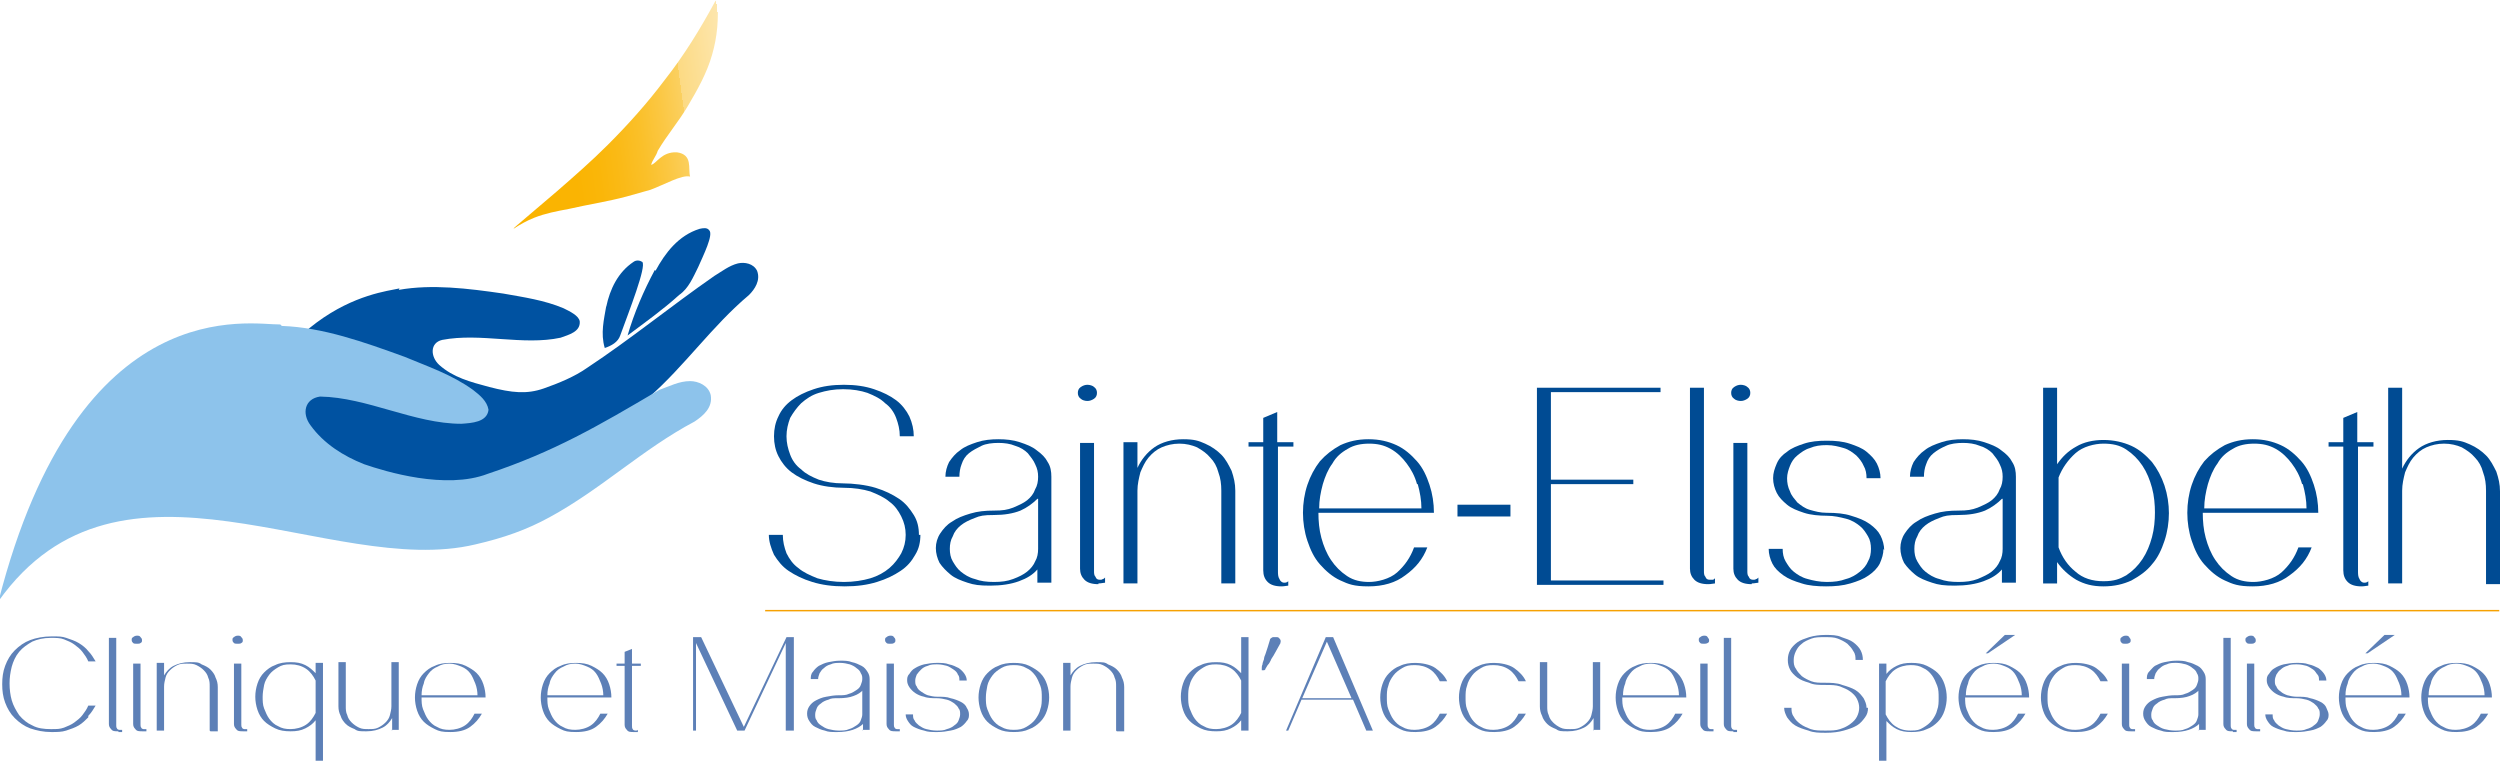 <svg xmlns="http://www.w3.org/2000/svg" xmlns:xlink="http://www.w3.org/1999/xlink" viewBox="0 0 339.8 103.4"><defs><style>      .st0 {        mask: url(#mask);      }      .st1 {        filter: url(#luminosity-invert);      }      .st2 {        fill: #0b0b0c;      }      .st3 {        opacity: 0;      }      .st3, .st4 {        mix-blend-mode: multiply;      }      .st4 {        opacity: .2;      }      .st5 {        filter: url(#luminosity-invert1);      }      .st6 {        fill: url(#linear-gradient);      }      .st7 {        isolation: isolate;      }      .st8 {        mask: url(#mask-1);      }      .st9 {        fill: #0052a1;      }      .st10 {        fill: #004b93;      }      .st11 {        fill: none;        stroke: #f6a102;        stroke-miterlimit: 10;        stroke-width: .2px;      }      .st12 {        fill: #8dc3eb;      }      .st13 {        fill: #3e3e42;      }      .st14 {        fill: #5d80b7;      }    </style><filter id="luminosity-invert" x="26.3" y="28.9" width="79" height="41.5" color-interpolation-filters="sRGB" filterUnits="userSpaceOnUse"></filter><mask id="mask" x="26.3" y="28.9" width="79" height="41.5" maskUnits="userSpaceOnUse"><g class="st1"><image width="329" height="173" transform="translate(26.3 28.9) scale(.2)"></image></g></mask><filter id="luminosity-invert1" x="-2.1" y="41.9" width="100.8" height="42" color-interpolation-filters="sRGB" filterUnits="userSpaceOnUse"></filter><mask id="mask-1" x="-2.1" y="41.9" width="100.8" height="42" maskUnits="userSpaceOnUse"><g class="st5"><image width="420" height="175" transform="translate(-2.1 41.9) scale(.2)"></image></g></mask><linearGradient id="linear-gradient" x1="513.7" y1="6.4" x2="545.3" y2="6.4" gradientTransform="translate(607.3 -62) rotate(172.3) scale(1 -1)" gradientUnits="userSpaceOnUse"><stop offset="0" stop-color="#fffefe"></stop><stop offset="0" stop-color="#fef3da"></stop><stop offset="0" stop-color="#fde6ad"></stop><stop offset=".2" stop-color="#fcda83"></stop><stop offset=".2" stop-color="#fbd060"></stop><stop offset=".3" stop-color="#fbc742"></stop><stop offset=".4" stop-color="#fac029"></stop><stop offset=".5" stop-color="#faba17"></stop><stop offset=".6" stop-color="#fab609"></stop><stop offset=".7" stop-color="#fab402"></stop><stop offset="1" stop-color="#fab400"></stop></linearGradient></defs><g class="st7"><g id="Calque_1"><line class="st11" x1="104" y1="83" x2="339.7" y2="83"></line><g><path class="st14" d="M12,97.5c-.4.4-.8.8-1.3,1.1-.5.3-1.1.5-1.7.7-.6.2-1.3.2-2,.2-1.1,0-2-.2-2.9-.5-.8-.3-1.5-.8-2.1-1.4-.6-.6-1-1.3-1.3-2.1-.3-.8-.4-1.6-.4-2.5s.1-1.7.4-2.5c.3-.8.7-1.5,1.3-2.1.6-.6,1.3-1.1,2.1-1.4.8-.3,1.8-.5,2.9-.5s1.4,0,2,.2c.6.2,1.2.4,1.7.7.5.3,1,.7,1.3,1.1.4.4.7.9,1,1.4h-1c-.2-.5-.5-.9-.8-1.3-.3-.4-.7-.7-1.1-1-.4-.3-.9-.5-1.4-.7-.5-.2-1.1-.2-1.8-.2-1,0-1.8.2-2.5.5-.7.4-1.3.8-1.8,1.4-.5.6-.8,1.3-1,2-.2.8-.3,1.5-.3,2.3s.1,1.6.3,2.3c.2.7.6,1.4,1,2,.5.6,1.1,1.1,1.8,1.4.7.4,1.6.5,2.5.5s1.2,0,1.8-.2c.5-.2,1-.4,1.4-.7.4-.3.8-.6,1.1-1,.3-.4.6-.8.8-1.3h1c-.3.5-.6,1-1,1.4Z"></path><path class="st14" d="M16.1,99.4c-.5,0-.8,0-1-.3-.2-.2-.3-.4-.3-.7v-11.7h1v11.9c0,.1,0,.3.1.4,0,.1.2.2.3.2s.1,0,.2,0c0,0,.1,0,.2,0v.3c-.1,0-.3,0-.5,0Z"></path><path class="st14" d="M19.3,87c0,.2,0,.3-.2.4-.1.1-.3.1-.5.1s-.4,0-.5-.1c-.1-.1-.2-.2-.2-.4s0-.3.2-.4c.1-.1.3-.2.5-.2s.4,0,.5.2c.1.1.2.2.2.4ZM19.4,99.4c-.5,0-.8,0-1-.3-.2-.2-.3-.4-.3-.7v-8.2h1v8.3c0,.1,0,.3.1.4,0,.1.2.2.3.2s.1,0,.2,0c0,0,.1,0,.2,0v.3c-.1,0-.3,0-.5,0Z"></path><path class="st14" d="M28.5,99.3v-6c0-.4,0-.8-.2-1.2-.1-.4-.3-.7-.6-1-.3-.3-.6-.5-1-.7s-.8-.2-1.3-.2-.9,0-1.3.2-.7.4-1,.7c-.3.3-.5.6-.6,1-.1.4-.2.8-.2,1.2v6h-1v-9.2h1v1.7c.3-.5.7-1,1.3-1.3.6-.3,1.3-.5,2.2-.5s1.2,0,1.6.3c.5.2.9.4,1.2.7.3.3.6.7.7,1.1.2.4.3.8.3,1.3v6h-1Z"></path><path class="st14" d="M33,87c0,.2,0,.3-.2.4-.1.1-.3.1-.5.1s-.4,0-.5-.1c-.1-.1-.2-.2-.2-.4s0-.3.2-.4c.1-.1.3-.2.5-.2s.4,0,.5.2c.1.1.2.2.2.4ZM33.1,99.4c-.5,0-.8,0-1-.3-.2-.2-.3-.4-.3-.7v-8.2h1v8.3c0,.1,0,.3.1.4,0,.1.2.2.3.2s.1,0,.2,0c0,0,.1,0,.2,0v.3c-.1,0-.3,0-.5,0Z"></path><path class="st14" d="M42.9,103.4v-5.5c-.4.5-.8.8-1.4,1.1-.6.3-1.2.4-2,.4s-1.5-.1-2.1-.4c-.6-.3-1.1-.6-1.5-1-.4-.4-.7-.9-.9-1.5-.2-.6-.3-1.2-.3-1.8s.1-1.2.3-1.8c.2-.6.5-1.1.9-1.5.4-.4.9-.8,1.5-1,.6-.3,1.3-.4,2.1-.4s1.4.1,2,.4c.6.3,1,.7,1.4,1.1v-1.4h1v13.3h-1ZM42.9,92.5c-.3-.6-.7-1.2-1.3-1.6-.6-.4-1.3-.6-2.1-.6s-1.2.1-1.7.4c-.5.3-.9.6-1.2,1-.3.4-.6.9-.7,1.4s-.2,1.1-.2,1.6,0,1.1.2,1.6c.2.5.4,1,.7,1.4.3.4.7.8,1.2,1,.5.3,1,.4,1.7.4s1.5-.2,2.1-.6c.6-.4,1-1,1.3-1.6v-4.5Z"></path><path class="st14" d="M53.3,99.3v-1.7c-.3.5-.7,1-1.3,1.3-.6.3-1.3.5-2.2.5s-1.2,0-1.6-.3c-.5-.2-.9-.4-1.2-.7-.3-.3-.6-.7-.7-1.1-.2-.4-.3-.8-.3-1.3v-6h1v6c0,.4,0,.8.2,1.2.1.4.3.7.6,1,.3.3.6.5,1,.7.4.2.8.2,1.3.2s.9,0,1.3-.2c.4-.2.7-.4,1-.7.3-.3.5-.6.6-1,.1-.4.2-.8.2-1.2v-6h1v9.2h-1Z"></path><path class="st14" d="M57.3,94.8c0,.5,0,1.1.2,1.6.2.5.4,1,.7,1.4.3.4.7.8,1.2,1,.5.3,1,.4,1.7.4s1.5-.2,2.1-.6c.6-.4,1-1,1.3-1.6h1c-.4.7-.9,1.3-1.6,1.8-.7.5-1.6.7-2.7.7s-1.5-.1-2.1-.4c-.6-.3-1.1-.6-1.5-1s-.7-.9-.9-1.5c-.2-.6-.3-1.2-.3-1.8s.1-1.2.3-1.8c.2-.6.5-1.1.9-1.5.4-.4.9-.8,1.5-1,.6-.3,1.3-.4,2.1-.4s1.5.1,2.1.4c.6.3,1.1.6,1.5,1,.4.4.7.9.9,1.5.2.6.3,1.2.3,1.8h-8.7ZM64.6,92.9c-.2-.5-.4-1-.7-1.4-.3-.4-.7-.7-1.2-.9-.5-.2-1-.4-1.6-.4s-1.1.1-1.6.4c-.5.2-.9.5-1.2.9-.3.4-.6.8-.7,1.4-.2.5-.3,1-.3,1.6h7.6c0-.5-.1-1.1-.3-1.6Z"></path><path class="st14" d="M74.4,94.8c0,.5,0,1.1.2,1.6.2.5.4,1,.7,1.4.3.4.7.8,1.2,1,.5.3,1,.4,1.7.4s1.5-.2,2.1-.6c.6-.4,1-1,1.3-1.6h1c-.4.7-.9,1.3-1.6,1.8-.7.5-1.6.7-2.7.7s-1.5-.1-2.1-.4c-.6-.3-1.1-.6-1.5-1s-.7-.9-.9-1.5c-.2-.6-.3-1.2-.3-1.8s.1-1.2.3-1.8c.2-.6.5-1.1.9-1.5.4-.4.9-.8,1.5-1,.6-.3,1.3-.4,2.1-.4s1.5.1,2.1.4c.6.3,1.1.6,1.5,1,.4.4.7.9.9,1.5.2.6.3,1.2.3,1.8h-8.7ZM81.7,92.9c-.2-.5-.4-1-.7-1.4-.3-.4-.7-.7-1.2-.9-.5-.2-1-.4-1.6-.4s-1.1.1-1.6.4c-.5.2-.9.5-1.2.9-.3.4-.6.8-.7,1.4-.2.5-.3,1-.3,1.6h7.6c0-.5-.1-1.1-.3-1.6Z"></path><path class="st14" d="M85.9,90.5v8.1c0,.2,0,.4.1.5,0,.1.2.2.4.2s.2,0,.3-.1v.3c-.1,0-.3,0-.5,0-.5,0-.8,0-1-.3-.2-.2-.3-.4-.3-.7v-8h-1.1v-.3h1.1v-1.6l1-.4v2h1.2v.3h-1.2Z"></path><path class="st14" d="M106.8,99.3v-11.9l-5.6,11.9h-1l-5.6-11.9v11.9h-.4v-12.7h1.1l5.8,12.2,5.8-12.2h1v12.7h-1Z"></path><path class="st14" d="M117.3,99.3v-.9c-.3.3-.8.6-1.4.8-.6.2-1.3.3-2.1.3s-1.2,0-1.7-.2c-.5-.1-.9-.3-1.3-.5-.4-.2-.6-.5-.8-.8-.2-.3-.3-.6-.3-1s.1-.7.3-1c.2-.3.5-.6.9-.8.4-.2.8-.4,1.4-.5.5-.1,1.1-.2,1.7-.2s1,0,1.4-.2c.4-.1.7-.3,1-.5.3-.2.5-.4.6-.7.1-.3.2-.5.2-.8s0-.5-.2-.8c-.1-.3-.3-.5-.6-.7-.2-.2-.6-.4-.9-.5-.4-.1-.8-.2-1.3-.2s-.9,0-1.3.2c-.4.1-.7.3-.9.5-.3.2-.4.4-.6.7-.1.3-.2.5-.2.8h-1c0-.3,0-.7.3-1,.2-.3.5-.6.8-.8.4-.2.8-.4,1.3-.5.5-.1,1-.2,1.6-.2s1.1,0,1.6.2c.5.1.9.3,1.3.5.4.2.6.5.8.8.2.3.3.6.3,1v6.9h-1ZM117.3,93.8c-.3.3-.7.6-1.3.8-.5.2-1.2.3-2,.3s-1,0-1.4.2c-.4.1-.8.3-1,.5-.3.2-.5.4-.6.7-.1.3-.2.5-.2.8s0,.6.2.8c.1.3.3.5.6.7.3.2.6.4,1,.5.4.1.9.2,1.4.2s1,0,1.4-.2c.4-.1.7-.3,1-.5.3-.2.5-.4.6-.7.1-.3.2-.5.2-.8v-3.2Z"></path><path class="st14" d="M121.7,87c0,.2,0,.3-.2.4-.1.1-.3.1-.5.1s-.4,0-.5-.1c-.1-.1-.2-.2-.2-.4s0-.3.2-.4c.1-.1.3-.2.5-.2s.4,0,.5.2c.1.1.2.2.2.4ZM121.8,99.4c-.5,0-.8,0-1-.3-.2-.2-.3-.4-.3-.7v-8.2h1v8.3c0,.1,0,.3.1.4,0,.1.2.2.3.2s.1,0,.2,0c0,0,.1,0,.2,0v.3c-.1,0-.3,0-.5,0Z"></path><path class="st14" d="M131.7,97.1c0,.3,0,.6-.3.9-.2.3-.5.6-.8.8-.4.2-.8.4-1.4.5-.5.1-1.1.2-1.8.2s-1.3,0-1.8-.2c-.5-.1-1-.3-1.4-.5-.4-.2-.6-.5-.8-.8-.2-.3-.3-.6-.3-.9h1c0,.3,0,.6.2.8.1.3.4.5.6.7.3.2.6.4,1,.5.4.1.9.2,1.4.2s1,0,1.4-.2c.4-.1.8-.3,1-.5.3-.2.5-.4.6-.7.1-.3.2-.5.2-.8s0-.6-.2-.8c-.1-.3-.4-.5-.6-.7-.3-.2-.6-.4-1-.5-.4-.1-.9-.2-1.4-.2s-1.2,0-1.7-.2c-.5-.1-.9-.3-1.2-.5-.3-.2-.6-.5-.8-.8-.2-.3-.3-.6-.3-.9s0-.6.3-.9c.2-.3.4-.6.8-.8.3-.2.8-.4,1.2-.5.5-.1,1.1-.2,1.7-.2s1.2,0,1.7.2c.5.1.9.3,1.3.5.3.2.6.5.8.8.2.3.3.6.3.9h-1c0-.3,0-.6-.2-.8-.1-.3-.3-.5-.6-.7-.3-.2-.6-.4-.9-.5-.4-.1-.8-.2-1.3-.2s-.9,0-1.3.2c-.4.1-.7.3-.9.5s-.4.4-.6.7c-.1.3-.2.5-.2.8s0,.6.2.8c.1.3.3.5.6.7.3.2.6.4.9.5.4.1.8.2,1.3.2.7,0,1.3,0,1.8.2.5.1,1,.3,1.4.5.4.2.7.5.8.8.2.3.3.6.3.9Z"></path><path class="st14" d="M142.6,94.8c0,.6-.1,1.2-.3,1.8-.2.6-.5,1.1-.9,1.5-.4.4-.9.8-1.5,1-.6.3-1.3.4-2.1.4s-1.5-.1-2.1-.4c-.6-.3-1.1-.6-1.5-1-.4-.4-.7-.9-.9-1.5-.2-.6-.3-1.2-.3-1.8s.1-1.2.3-1.8c.2-.6.5-1.1.9-1.5.4-.4.9-.8,1.5-1,.6-.3,1.3-.4,2.1-.4s1.5.1,2.1.4c.6.3,1.1.6,1.5,1,.4.4.7.9.9,1.5.2.6.3,1.2.3,1.8ZM141.6,94.8c0-.5,0-1.1-.2-1.6s-.4-1-.7-1.4c-.3-.4-.7-.8-1.2-1-.5-.3-1-.4-1.7-.4s-1.2.1-1.7.4c-.5.3-.9.6-1.2,1-.3.4-.6.9-.7,1.4s-.2,1.1-.2,1.6,0,1.1.2,1.6c.2.5.4,1,.7,1.4.3.4.7.8,1.2,1,.5.3,1,.4,1.7.4s1.2-.1,1.7-.4c.5-.3.9-.6,1.2-1,.3-.4.6-.9.7-1.4.2-.5.2-1.1.2-1.6Z"></path><path class="st14" d="M151.7,99.3v-6c0-.4,0-.8-.2-1.2-.1-.4-.3-.7-.6-1-.3-.3-.6-.5-1-.7-.4-.2-.8-.2-1.3-.2s-.9,0-1.3.2c-.4.2-.7.4-1,.7-.3.3-.5.6-.6,1-.1.4-.2.8-.2,1.2v6h-1v-9.2h1v1.7c.3-.5.7-1,1.3-1.3.6-.3,1.3-.5,2.2-.5s1.2,0,1.6.3c.5.2.9.4,1.2.7.3.3.6.7.7,1.1.2.4.3.8.3,1.3v6h-1Z"></path><path class="st14" d="M168.7,99.3v-1.4c-.4.5-.8.8-1.4,1.1-.6.3-1.2.4-2,.4s-1.5-.1-2.1-.4c-.6-.3-1.1-.6-1.5-1-.4-.4-.7-.9-.9-1.5-.2-.6-.3-1.2-.3-1.8s.1-1.2.3-1.8c.2-.6.5-1.1.9-1.5.4-.4.9-.8,1.5-1,.6-.3,1.3-.4,2.1-.4s1.4.1,2,.4c.6.3,1,.7,1.4,1.1v-4.9h1v12.7h-1ZM168.7,92.5c-.3-.6-.7-1.2-1.3-1.6-.6-.4-1.3-.6-2.1-.6s-1.2.1-1.7.4c-.5.3-.9.6-1.2,1-.3.4-.6.9-.7,1.4-.2.5-.2,1.1-.2,1.6s0,1.1.2,1.6c.2.5.4,1,.7,1.4.3.4.7.8,1.2,1,.5.3,1,.4,1.7.4s1.5-.2,2.1-.6c.6-.4,1-1,1.3-1.6v-4.5Z"></path><path class="st14" d="M174.1,87.3c-.4.7-.7,1.3-1,1.8-.1.2-.3.4-.4.7-.1.2-.2.4-.4.6-.1.2-.2.3-.3.5,0,.1-.1.2-.2.2h-.3c0-.1,0-.2,0-.3,0-.1,0-.3.1-.5,0-.2.1-.4.2-.7,0-.2.1-.5.2-.7.2-.6.4-1.2.6-1.9,0-.2.2-.3.4-.4.2,0,.4,0,.6,0,.2,0,.3.2.4.3.1.2.1.3,0,.5Z"></path><path class="st14" d="M185.7,99.3l-1.8-4.2h-7l-1.8,4.2h-.3l5.4-12.7h1l5.4,12.7h-1.1ZM180.4,87.1l-3.4,7.8h6.7l-3.4-7.8Z"></path><path class="st14" d="M195.1,98.8c-.7.5-1.7.7-2.7.7s-1.5-.1-2.1-.4c-.6-.3-1.1-.6-1.5-1-.4-.4-.7-.9-.9-1.5-.2-.6-.3-1.2-.3-1.8s.1-1.2.3-1.8c.2-.6.5-1.1.9-1.5.4-.4.9-.8,1.5-1,.6-.3,1.3-.4,2.1-.4s2,.2,2.7.7c.7.5,1.3,1.1,1.6,1.8h-1c-.3-.6-.7-1.2-1.3-1.6-.6-.4-1.3-.6-2.1-.6s-1.2.1-1.7.4c-.5.3-.9.6-1.2,1-.3.4-.6.9-.7,1.4-.2.5-.2,1.1-.2,1.6s0,1.1.2,1.6c.2.5.4,1,.7,1.4.3.4.7.8,1.2,1,.5.3,1,.4,1.7.4s1.5-.2,2.1-.6c.6-.4,1-1,1.3-1.6h1c-.4.7-.9,1.3-1.6,1.8Z"></path><path class="st14" d="M205.8,98.8c-.7.5-1.7.7-2.7.7s-1.5-.1-2.1-.4c-.6-.3-1.1-.6-1.5-1-.4-.4-.7-.9-.9-1.5-.2-.6-.3-1.2-.3-1.8s.1-1.2.3-1.8c.2-.6.5-1.1.9-1.5.4-.4.9-.8,1.5-1,.6-.3,1.3-.4,2.1-.4s2,.2,2.7.7c.7.5,1.3,1.1,1.6,1.8h-1c-.3-.6-.7-1.2-1.3-1.6-.6-.4-1.3-.6-2.1-.6s-1.2.1-1.7.4c-.5.3-.9.6-1.2,1-.3.4-.6.9-.7,1.4-.2.5-.2,1.1-.2,1.6s0,1.1.2,1.6c.2.5.4,1,.7,1.4.3.4.7.8,1.2,1,.5.3,1,.4,1.7.4s1.5-.2,2.1-.6c.6-.4,1-1,1.3-1.6h1c-.4.7-.9,1.3-1.6,1.8Z"></path><path class="st14" d="M216.6,99.3v-1.7c-.3.5-.7,1-1.3,1.3-.6.3-1.3.5-2.2.5s-1.2,0-1.6-.3c-.5-.2-.9-.4-1.2-.7-.3-.3-.6-.7-.7-1.1-.2-.4-.3-.8-.3-1.3v-6h1v6c0,.4,0,.8.2,1.2.1.4.3.7.6,1,.3.3.6.5,1,.7.4.2.8.2,1.3.2s.9,0,1.3-.2c.4-.2.7-.4,1-.7.3-.3.5-.6.6-1,.1-.4.2-.8.2-1.2v-6h1v9.2h-1Z"></path><path class="st14" d="M220.5,94.8c0,.5,0,1.1.2,1.6.2.5.4,1,.7,1.4.3.4.7.8,1.2,1,.5.3,1,.4,1.7.4s1.5-.2,2.1-.6c.6-.4,1-1,1.3-1.6h1c-.4.7-.9,1.3-1.6,1.8-.7.5-1.7.7-2.7.7s-1.5-.1-2.1-.4c-.6-.3-1.1-.6-1.5-1-.4-.4-.7-.9-.9-1.5-.2-.6-.3-1.2-.3-1.8s.1-1.2.3-1.8c.2-.6.5-1.1.9-1.5.4-.4.9-.8,1.5-1,.6-.3,1.3-.4,2.1-.4s1.5.1,2.1.4c.6.3,1.1.6,1.5,1,.4.4.7.9.9,1.5.2.6.3,1.2.3,1.8h-8.7ZM227.9,92.9c-.2-.5-.4-1-.7-1.4-.3-.4-.7-.7-1.2-.9-.5-.2-1-.4-1.6-.4s-1.1.1-1.6.4c-.5.2-.9.5-1.2.9-.3.4-.6.8-.7,1.4-.2.5-.3,1-.3,1.6h7.6c0-.5-.1-1.1-.3-1.6Z"></path><path class="st14" d="M232.3,87c0,.2,0,.3-.2.4s-.3.1-.5.1-.4,0-.5-.1c-.1-.1-.2-.2-.2-.4s0-.3.2-.4c.1-.1.3-.2.5-.2s.4,0,.5.2.2.2.2.4ZM232.4,99.4c-.5,0-.8,0-1-.3-.2-.2-.3-.4-.3-.7v-8.2h1v8.3c0,.1,0,.3.1.4,0,.1.2.2.3.2s.1,0,.2,0c0,0,.1,0,.2,0v.3c-.1,0-.3,0-.5,0Z"></path><path class="st14" d="M235.6,99.4c-.5,0-.8,0-1-.3-.2-.2-.3-.4-.3-.7v-11.7h1v11.9c0,.1,0,.3.1.4,0,.1.2.2.3.2s.1,0,.2,0c0,0,.1,0,.2,0v.3c-.1,0-.3,0-.5,0Z"></path><path class="st14" d="M253.9,96.2c0,.5-.1.9-.4,1.3-.3.4-.6.8-1.1,1.1-.5.3-1.1.5-1.8.7-.7.2-1.5.3-2.4.3s-1.7,0-2.4-.3c-.7-.2-1.3-.4-1.8-.7-.5-.3-.8-.7-1.1-1.1-.2-.4-.4-.8-.4-1.3h1c0,.4,0,.8.3,1.2.2.4.5.7.9,1,.4.3.9.5,1.4.7.6.2,1.2.2,2,.2s1.4,0,2-.2c.6-.2,1-.4,1.4-.7.4-.3.7-.6.9-1,.2-.4.3-.8.3-1.2s-.1-.8-.3-1.2c-.2-.4-.5-.7-.9-1-.4-.3-.9-.5-1.4-.7-.6-.2-1.2-.2-2-.2s-1.6,0-2.2-.3c-.7-.2-1.2-.4-1.6-.7-.4-.3-.8-.7-1-1.1-.2-.4-.3-.8-.3-1.3s.1-.9.3-1.3c.2-.4.6-.8,1-1.1.4-.3,1-.5,1.6-.7.7-.2,1.4-.3,2.2-.3s1.6,0,2.2.3c.6.2,1.2.4,1.6.7.4.3.8.7,1,1.1s.3.8.3,1.3h-1c0-.4,0-.8-.3-1.2-.2-.4-.5-.7-.8-1-.4-.3-.8-.5-1.3-.7-.5-.2-1.1-.2-1.8-.2s-1.3,0-1.8.2c-.5.2-1,.4-1.3.7-.4.3-.6.6-.8,1-.2.4-.3.8-.3,1.2s0,.8.3,1.2c.2.4.5.7.8,1,.4.3.8.5,1.3.7.5.2,1.1.2,1.8.2s1.7,0,2.4.3c.7.2,1.3.4,1.8.7.5.3.8.7,1.1,1.1.2.4.4.8.4,1.3Z"></path><path class="st14" d="M264.6,94.8c0,.6-.1,1.2-.3,1.8-.2.6-.5,1.1-.9,1.5-.4.4-.9.8-1.5,1-.6.3-1.3.4-2.1.4s-1.4-.1-2-.4c-.6-.3-1-.7-1.4-1.1v5.5h-1v-13.3h1v1.4c.4-.5.8-.8,1.4-1.1.6-.3,1.2-.4,2-.4s1.5.1,2.1.4c.6.3,1.1.6,1.5,1,.4.4.7.9.9,1.5.2.6.3,1.2.3,1.8ZM263.5,94.8c0-.5,0-1.1-.2-1.6-.2-.5-.4-1-.7-1.4-.3-.4-.7-.8-1.2-1-.5-.3-1-.4-1.7-.4s-1.5.2-2.1.6c-.6.4-1,1-1.3,1.6v4.5c.3.6.7,1.2,1.3,1.6.6.4,1.2.6,2.1.6s1.2-.1,1.7-.4c.5-.3.9-.6,1.2-1,.3-.4.6-.9.7-1.4.2-.5.2-1.1.2-1.6Z"></path><path class="st14" d="M267.1,94.8c0,.5,0,1.1.2,1.6.2.5.4,1,.7,1.4.3.4.7.8,1.2,1,.5.3,1,.4,1.7.4s1.5-.2,2.1-.6c.6-.4,1-1,1.3-1.6h1c-.4.7-.9,1.3-1.6,1.8-.7.5-1.7.7-2.7.7s-1.5-.1-2.1-.4c-.6-.3-1.1-.6-1.5-1-.4-.4-.7-.9-.9-1.5-.2-.6-.3-1.2-.3-1.8s.1-1.2.3-1.8c.2-.6.5-1.1.9-1.5.4-.4.9-.8,1.5-1,.6-.3,1.3-.4,2.1-.4s1.5.1,2.1.4c.6.3,1.1.6,1.5,1,.4.4.7.9.9,1.5.2.6.3,1.2.3,1.8h-8.7ZM274.5,92.9c-.2-.5-.4-1-.7-1.4-.3-.4-.7-.7-1.2-.9-.5-.2-1-.4-1.6-.4s-1.1.1-1.6.4c-.5.2-.9.5-1.2.9-.3.4-.6.8-.7,1.4-.2.5-.3,1-.3,1.6h7.6c0-.5-.1-1.1-.3-1.6ZM270.2,88.8h-.3l2.6-2.5h1.4l-3.7,2.5Z"></path><path class="st14" d="M284.9,98.8c-.7.5-1.7.7-2.7.7s-1.5-.1-2.1-.4c-.6-.3-1.1-.6-1.5-1-.4-.4-.7-.9-.9-1.5-.2-.6-.3-1.2-.3-1.8s.1-1.2.3-1.8c.2-.6.5-1.1.9-1.5.4-.4.9-.8,1.5-1,.6-.3,1.3-.4,2.1-.4s2,.2,2.7.7c.7.5,1.3,1.1,1.6,1.8h-1c-.3-.6-.7-1.2-1.3-1.6-.6-.4-1.3-.6-2.1-.6s-1.2.1-1.7.4c-.5.3-.9.6-1.2,1-.3.4-.6.9-.7,1.4-.2.5-.2,1.1-.2,1.6s0,1.1.2,1.6c.2.5.4,1,.7,1.4.3.4.7.8,1.2,1,.5.3,1,.4,1.7.4s1.5-.2,2.1-.6c.6-.4,1-1,1.3-1.6h1c-.4.7-.9,1.3-1.6,1.8Z"></path><path class="st14" d="M289.6,87c0,.2,0,.3-.2.4s-.3.1-.5.1-.4,0-.5-.1c-.1-.1-.2-.2-.2-.4s0-.3.2-.4c.1-.1.3-.2.5-.2s.4,0,.5.2.2.2.2.4ZM289.7,99.4c-.5,0-.8,0-1-.3-.2-.2-.3-.4-.3-.7v-8.2h1v8.3c0,.1,0,.3.1.4,0,.1.2.2.3.2s.1,0,.2,0c0,0,.1,0,.2,0v.3c-.1,0-.3,0-.5,0Z"></path><path class="st14" d="M298.9,99.3v-.9c-.3.3-.8.6-1.4.8-.6.2-1.3.3-2.1.3s-1.2,0-1.7-.2c-.5-.1-.9-.3-1.3-.5-.4-.2-.6-.5-.8-.8-.2-.3-.3-.6-.3-1s.1-.7.3-1c.2-.3.5-.6.9-.8.4-.2.8-.4,1.4-.5.5-.1,1.1-.2,1.7-.2s1,0,1.4-.2c.4-.1.7-.3,1-.5.3-.2.5-.4.6-.7.1-.3.2-.5.2-.8s0-.5-.2-.8c-.1-.3-.3-.5-.6-.7-.2-.2-.6-.4-.9-.5-.4-.1-.8-.2-1.3-.2s-.9,0-1.3.2c-.4.1-.7.3-.9.5-.3.2-.4.4-.6.7-.1.3-.2.5-.2.8h-1c0-.3,0-.7.3-1s.5-.6.8-.8c.4-.2.8-.4,1.3-.5.5-.1,1-.2,1.6-.2s1.1,0,1.6.2c.5.1.9.3,1.3.5.4.2.6.5.8.8s.3.6.3,1v6.9h-1ZM298.9,93.8c-.3.3-.7.6-1.3.8-.5.2-1.2.3-2,.3s-1,0-1.4.2c-.4.1-.8.3-1,.5-.3.2-.5.4-.6.7-.1.3-.2.5-.2.8s0,.6.2.8c.1.3.3.5.6.7.3.2.6.4,1,.5.4.1.9.2,1.4.2s1,0,1.4-.2c.4-.1.7-.3,1-.5.3-.2.5-.4.6-.7.1-.3.2-.5.2-.8v-3.2Z"></path><path class="st14" d="M303.5,99.4c-.5,0-.8,0-1-.3-.2-.2-.3-.4-.3-.7v-11.7h1v11.9c0,.1,0,.3.1.4,0,.1.2.2.3.2s.1,0,.2,0c0,0,.1,0,.2,0v.3c-.1,0-.3,0-.5,0Z"></path><path class="st14" d="M306.6,87c0,.2,0,.3-.2.4-.1.1-.3.1-.5.1s-.4,0-.5-.1c-.1-.1-.2-.2-.2-.4s0-.3.2-.4c.1-.1.3-.2.5-.2s.4,0,.5.2c.1.1.2.2.2.4ZM306.7,99.4c-.5,0-.8,0-1-.3-.2-.2-.3-.4-.3-.7v-8.2h1v8.3c0,.1,0,.3.1.4,0,.1.2.2.3.2s.1,0,.2,0c0,0,.1,0,.2,0v.3c-.1,0-.3,0-.5,0Z"></path><path class="st14" d="M316.5,97.1c0,.3,0,.6-.3.9-.2.3-.5.6-.8.8-.4.2-.8.4-1.4.5-.5.1-1.1.2-1.8.2s-1.3,0-1.8-.2c-.5-.1-1-.3-1.4-.5-.4-.2-.6-.5-.8-.8-.2-.3-.3-.6-.3-.9h1c0,.3,0,.6.2.8.1.3.4.5.6.7.3.2.6.4,1,.5.4.1.9.2,1.4.2s1,0,1.4-.2c.4-.1.8-.3,1-.5.3-.2.5-.4.6-.7.1-.3.2-.5.2-.8s0-.6-.2-.8c-.1-.3-.4-.5-.6-.7-.3-.2-.6-.4-1-.5-.4-.1-.9-.2-1.4-.2s-1.2,0-1.7-.2c-.5-.1-.9-.3-1.2-.5-.3-.2-.6-.5-.8-.8-.2-.3-.3-.6-.3-.9s0-.6.3-.9c.2-.3.4-.6.8-.8.3-.2.8-.4,1.2-.5.5-.1,1.1-.2,1.7-.2s1.2,0,1.7.2c.5.1.9.3,1.3.5.3.2.6.5.8.8.2.3.3.6.3.9h-1c0-.3,0-.6-.2-.8s-.3-.5-.6-.7c-.3-.2-.6-.4-.9-.5-.4-.1-.8-.2-1.3-.2s-.9,0-1.3.2c-.4.1-.7.3-.9.5-.3.2-.4.4-.6.7-.1.3-.2.5-.2.8s0,.6.2.8c.1.3.3.5.6.7.2.2.6.4.9.5.4.1.8.2,1.3.2.7,0,1.3,0,1.8.2.5.1,1,.3,1.4.5.4.2.7.5.8.8s.3.6.3.9Z"></path><path class="st14" d="M318.8,94.8c0,.5,0,1.1.2,1.6.2.5.4,1,.7,1.4.3.4.7.8,1.2,1,.5.3,1,.4,1.7.4s1.5-.2,2.1-.6c.6-.4,1-1,1.3-1.6h1c-.4.7-.9,1.3-1.6,1.8-.7.5-1.7.7-2.7.7s-1.5-.1-2.1-.4c-.6-.3-1.1-.6-1.5-1-.4-.4-.7-.9-.9-1.5-.2-.6-.3-1.2-.3-1.8s.1-1.2.3-1.8c.2-.6.5-1.1.9-1.5.4-.4.9-.8,1.5-1,.6-.3,1.3-.4,2.1-.4s1.5.1,2.1.4c.6.3,1.1.6,1.5,1,.4.4.7.9.9,1.5.2.6.3,1.2.3,1.8h-8.7ZM326.1,92.9c-.2-.5-.4-1-.7-1.4-.3-.4-.7-.7-1.2-.9-.5-.2-1-.4-1.6-.4s-1.1.1-1.6.4c-.5.2-.9.5-1.2.9-.3.4-.6.8-.7,1.4-.2.5-.3,1-.3,1.6h7.6c0-.5-.1-1.1-.3-1.6ZM321.8,88.8h-.3l2.6-2.5h1.4l-3.7,2.5Z"></path><path class="st14" d="M330,94.8c0,.5,0,1.1.2,1.6.2.5.4,1,.7,1.4.3.4.7.8,1.2,1,.5.3,1,.4,1.7.4s1.5-.2,2.1-.6c.6-.4,1-1,1.3-1.6h1c-.4.7-.9,1.3-1.6,1.8-.7.5-1.7.7-2.7.7s-1.5-.1-2.1-.4c-.6-.3-1.1-.6-1.5-1-.4-.4-.7-.9-.9-1.5-.2-.6-.3-1.2-.3-1.8s.1-1.2.3-1.8c.2-.6.5-1.1.9-1.5.4-.4.9-.8,1.5-1,.6-.3,1.3-.4,2.1-.4s1.5.1,2.1.4c.6.3,1.1.6,1.5,1,.4.4.7.9.9,1.5.2.6.3,1.2.3,1.8h-8.7ZM337.4,92.9c-.2-.5-.4-1-.7-1.4-.3-.4-.7-.7-1.2-.9-.5-.2-1-.4-1.6-.4s-1.1.1-1.6.4c-.5.2-.9.5-1.2.9-.3.4-.6.8-.7,1.4-.2.5-.3,1-.3,1.6h7.6c0-.5-.1-1.1-.3-1.6Z"></path></g><g><path class="st10" d="M125.1,72.7c0,1-.2,1.9-.7,2.7-.5.9-1.1,1.6-2,2.2s-1.9,1.1-3.2,1.5c-1.3.4-2.7.6-4.4.6s-3.1-.2-4.4-.6c-1.3-.4-2.3-.9-3.2-1.5-.9-.6-1.5-1.4-2-2.2-.4-.9-.7-1.8-.7-2.7h1.9c0,.9.2,1.7.5,2.5.4.8.9,1.5,1.6,2,.7.6,1.6,1,2.6,1.4,1,.3,2.3.5,3.6.5s2.6-.2,3.6-.5c1-.3,1.9-.8,2.6-1.4.7-.6,1.2-1.3,1.6-2,.4-.8.6-1.6.6-2.5s-.2-1.7-.6-2.5c-.4-.8-.9-1.5-1.6-2-.7-.6-1.6-1-2.6-1.4-1-.3-2.2-.5-3.6-.5s-2.9-.2-4.1-.6c-1.2-.4-2.2-.9-3-1.5-.8-.6-1.4-1.4-1.8-2.2-.4-.8-.6-1.7-.6-2.7s.2-1.9.6-2.7c.4-.9,1-1.6,1.8-2.2s1.8-1.1,3-1.5c1.2-.4,2.5-.6,4.1-.6s2.9.2,4.1.6c1.2.4,2.2.9,3,1.5.8.6,1.4,1.4,1.8,2.2.4.9.6,1.8.6,2.7h-1.9c0-.9-.2-1.7-.5-2.5-.3-.8-.8-1.5-1.5-2-.6-.6-1.4-1-2.4-1.4-.9-.3-2-.5-3.3-.5s-2.3.2-3.3.5c-1,.3-1.7.8-2.4,1.4-.6.6-1.1,1.3-1.5,2-.3.8-.5,1.6-.5,2.5s.2,1.7.5,2.5c.3.8.8,1.5,1.5,2,.6.6,1.4,1,2.4,1.4.9.3,2,.5,3.3.5s3.1.2,4.4.6c1.3.4,2.3.9,3.2,1.5.9.6,1.5,1.4,2,2.2.5.8.7,1.7.7,2.7Z"></path><path class="st10" d="M141,79.3v-1.9c-.6.7-1.4,1.2-2.5,1.6-1.1.4-2.4.6-3.9.6s-2.2-.1-3.1-.4c-.9-.3-1.7-.6-2.3-1.1-.6-.5-1.1-1-1.5-1.6-.3-.6-.5-1.3-.5-2s.2-1.4.6-2c.4-.6.9-1.2,1.6-1.6.7-.5,1.5-.8,2.5-1.1,1-.3,2-.4,3.2-.4s1.8-.1,2.6-.4c.7-.3,1.4-.6,1.9-1,.5-.4.9-.9,1.1-1.5.3-.5.4-1.1.4-1.7s-.1-1.1-.4-1.7c-.2-.5-.6-1-1-1.5-.4-.4-1-.8-1.7-1-.7-.3-1.5-.4-2.3-.4s-1.7.1-2.3.4-1.2.6-1.7,1c-.5.4-.8.9-1,1.5-.2.5-.3,1.1-.3,1.7h-1.9c0-.7.2-1.4.5-2,.4-.6.9-1.2,1.5-1.6.6-.5,1.4-.8,2.3-1.1s1.9-.4,2.9-.4,2,.1,2.9.4c.9.3,1.7.6,2.3,1.1.7.5,1.2,1,1.5,1.6.4.6.5,1.3.5,2v14.4h-1.9ZM141,67.8c-.6.6-1.4,1.2-2.3,1.6-1,.4-2.2.6-3.6.6s-1.9.1-2.6.4c-.8.3-1.4.6-1.9,1-.5.4-.9.9-1.1,1.5-.3.5-.4,1.1-.4,1.7s.1,1.2.4,1.7c.3.5.6,1,1.1,1.4.5.4,1.1.8,1.9,1,.8.3,1.6.4,2.6.4s1.8-.1,2.6-.4,1.4-.6,1.9-1c.5-.4.9-.9,1.1-1.4.3-.5.4-1.1.4-1.7v-6.8Z"></path><path class="st10" d="M149.1,53.4c0,.3-.1.6-.4.8s-.6.3-.9.3-.7-.1-.9-.3c-.3-.2-.4-.5-.4-.8s.1-.6.4-.8c.3-.2.6-.3.9-.3s.7.1.9.3c.3.2.4.5.4.8ZM149.3,79.4c-.9,0-1.5-.2-1.9-.6-.4-.4-.6-.9-.6-1.5v-17.1h1.9v17.4c0,.3,0,.6.2.8.1.3.3.4.6.4s.2,0,.4-.1c.1,0,.2-.1.3-.2v.7c-.2,0-.5.1-.9.1Z"></path><path class="st10" d="M166,79.3v-12.6c0-.9-.1-1.7-.4-2.5-.2-.8-.6-1.5-1.1-2-.5-.6-1.1-1-1.8-1.4-.7-.3-1.5-.5-2.4-.5s-1.7.2-2.4.5c-.7.3-1.3.8-1.8,1.4-.5.6-.8,1.3-1.1,2-.2.8-.4,1.6-.4,2.5v12.6h-1.9v-19.2h1.9v3.5c.5-1.1,1.3-2.1,2.3-2.8,1-.7,2.4-1.1,3.9-1.1s2.1.2,3,.6c.9.4,1.6.9,2.2,1.5.6.6,1,1.4,1.4,2.2.3.9.5,1.7.5,2.7v12.6h-1.9Z"></path><path class="st10" d="M173.7,60.7v16.9c0,.4,0,.8.2,1.1.1.3.4.5.6.5s.4,0,.6-.2v.6c-.2,0-.5.1-.9.1-.9,0-1.5-.2-1.9-.6-.4-.4-.6-.9-.6-1.6v-16.8h-2v-.6h2v-3.3l1.9-.8v4.1h2.2v.6h-2.2Z"></path><path class="st10" d="M179.2,69.7c0,1.1.1,2.3.4,3.4.3,1.1.7,2.1,1.3,3,.6.9,1.3,1.6,2.2,2.2s1.9.8,3,.8,2.8-.4,3.8-1.3c1-.9,1.8-2,2.3-3.4h1.8c-.6,1.6-1.6,2.8-3,3.8-1.3,1-3,1.5-5,1.5s-2.7-.3-3.8-.8-2-1.3-2.8-2.2c-.8-.9-1.3-2-1.7-3.2-.4-1.2-.6-2.5-.6-3.8s.2-2.6.6-3.8c.4-1.2,1-2.3,1.7-3.2.8-.9,1.7-1.6,2.8-2.2,1.1-.5,2.3-.8,3.8-.8s2.7.3,3.8.8c1.1.5,2,1.3,2.8,2.2.8.9,1.3,2,1.7,3.2.4,1.2.6,2.5.6,3.8h-15.8ZM192.6,65.8c-.3-1.1-.8-2-1.4-2.8-.6-.8-1.3-1.5-2.2-2-.9-.5-1.8-.7-2.9-.7s-2.1.2-2.9.7c-.9.5-1.6,1.1-2.1,2-.6.8-1,1.8-1.3,2.8-.3,1.1-.5,2.2-.5,3.3h13.9c0-1.1-.2-2.2-.5-3.3Z"></path><path class="st10" d="M198.1,70.2v-1.6h7.2v1.6h-7.2Z"></path><path class="st10" d="M208.9,79.3v-26.6h16.8v.6h-14.9v11.9h11.2v.6h-11.2v13.1h15.3v.6h-17.2Z"></path><path class="st10" d="M232.2,79.4c-.9,0-1.5-.2-1.9-.6-.4-.4-.6-.9-.6-1.5v-24.6h1.9v24.9c0,.3,0,.6.2.8.1.3.3.4.6.4s.2,0,.4,0c.1,0,.2-.1.3-.2v.7c-.2,0-.5.1-.9.1Z"></path><path class="st10" d="M237.9,53.4c0,.3-.1.6-.4.8-.3.2-.6.3-.9.3s-.7-.1-.9-.3c-.3-.2-.4-.5-.4-.8s.1-.6.4-.8c.3-.2.6-.3.9-.3s.7.1.9.3c.3.2.4.5.4.8ZM238.1,79.4c-.9,0-1.5-.2-1.9-.6-.4-.4-.6-.9-.6-1.5v-17.1h1.9v17.4c0,.3,0,.6.2.8.1.3.3.4.6.4s.2,0,.4-.1c.1,0,.2-.1.3-.2v.7c-.2,0-.5.1-.9.1Z"></path><path class="st10" d="M256,74.6c0,.7-.2,1.3-.5,2-.3.6-.9,1.2-1.5,1.6-.7.5-1.5.8-2.5,1.1-1,.3-2.1.4-3.3.4s-2.4-.1-3.3-.4c-1-.3-1.8-.6-2.5-1.1-.7-.5-1.2-1-1.5-1.6-.3-.6-.5-1.3-.5-2h1.9c0,.6.1,1.2.4,1.7.3.5.6,1,1.1,1.4.5.4,1.1.8,1.9,1,.7.2,1.6.4,2.6.4s1.8-.1,2.6-.4c.8-.2,1.4-.6,1.9-1,.5-.4.9-.9,1.1-1.4.3-.5.4-1.1.4-1.7s-.1-1.2-.4-1.7c-.3-.5-.6-1-1.1-1.4-.5-.4-1.1-.8-1.9-1-.8-.2-1.6-.4-2.6-.4s-2.2-.1-3.1-.4c-.9-.3-1.7-.6-2.3-1.1-.6-.5-1.1-1-1.4-1.6s-.5-1.3-.5-2,.2-1.3.5-2,.8-1.2,1.4-1.6c.6-.5,1.4-.8,2.3-1.1.9-.3,1.9-.4,3.1-.4s2.2.1,3.1.4c.9.3,1.7.6,2.3,1.1.6.5,1.1,1,1.4,1.6s.5,1.3.5,2h-1.9c0-.6-.1-1.2-.4-1.7-.2-.5-.6-1-1-1.4-.5-.4-1-.8-1.7-1-.7-.2-1.4-.4-2.3-.4s-1.6.1-2.3.4c-.7.2-1.2.6-1.7,1-.5.4-.8.9-1,1.4-.2.5-.4,1.1-.4,1.7s.1,1.2.4,1.8c.2.6.6,1,1,1.5.5.4,1,.8,1.7,1,.7.2,1.4.4,2.3.4,1.3,0,2.4.1,3.3.4,1,.3,1.8.6,2.5,1.1.7.5,1.2,1,1.5,1.6.3.6.5,1.3.5,2Z"></path><path class="st10" d="M272.1,79.3v-1.9c-.6.7-1.4,1.2-2.5,1.6-1.1.4-2.4.6-3.9.6s-2.2-.1-3.1-.4c-.9-.3-1.7-.6-2.3-1.1-.6-.5-1.1-1-1.5-1.6-.3-.6-.5-1.3-.5-2s.2-1.4.6-2c.4-.6.9-1.2,1.6-1.6.7-.5,1.5-.8,2.5-1.1,1-.3,2-.4,3.2-.4s1.8-.1,2.6-.4c.7-.3,1.4-.6,1.9-1,.5-.4.9-.9,1.1-1.5.3-.5.4-1.1.4-1.7s-.1-1.1-.4-1.7c-.2-.5-.6-1-1-1.5-.4-.4-1-.8-1.7-1-.7-.3-1.5-.4-2.3-.4s-1.7.1-2.3.4c-.7.3-1.2.6-1.7,1-.5.4-.8.9-1,1.5-.2.5-.3,1.1-.3,1.7h-1.9c0-.7.2-1.4.5-2,.4-.6.9-1.2,1.5-1.6.6-.5,1.4-.8,2.3-1.1s1.9-.4,2.9-.4,2,.1,2.9.4c.9.3,1.7.6,2.3,1.1.7.5,1.2,1,1.5,1.6.4.6.5,1.3.5,2v14.4h-1.9ZM272.1,67.8c-.6.6-1.4,1.2-2.3,1.6-1,.4-2.2.6-3.6.6s-1.9.1-2.6.4c-.8.3-1.4.6-1.9,1-.5.4-.9.9-1.1,1.5-.3.5-.4,1.1-.4,1.7s.1,1.2.4,1.7c.3.5.6,1,1.1,1.4.5.4,1.1.8,1.9,1,.8.3,1.6.4,2.6.4s1.8-.1,2.6-.4c.7-.3,1.4-.6,1.9-1,.5-.4.9-.9,1.1-1.4.3-.5.4-1.1.4-1.7v-6.8Z"></path><path class="st10" d="M294.8,69.7c0,1.3-.2,2.6-.6,3.8-.4,1.2-.9,2.3-1.7,3.2-.7.9-1.7,1.6-2.8,2.2-1.1.5-2.3.8-3.8.8s-2.6-.3-3.7-.9c-1-.6-1.9-1.4-2.6-2.4v2.9h-1.9v-26.6h1.9v10.4c.7-1,1.5-1.8,2.6-2.4,1-.6,2.3-.9,3.7-.9s2.7.3,3.8.8c1.1.5,2,1.3,2.8,2.2.7.9,1.3,2,1.7,3.2.4,1.2.6,2.5.6,3.8ZM292.9,69.7c0-1.1-.1-2.3-.4-3.4-.3-1.1-.7-2.1-1.3-3-.6-.9-1.3-1.6-2.2-2.2-.9-.6-1.9-.8-3.1-.8s-2.8.4-3.8,1.3c-1,.9-1.8,2-2.3,3.3v9.5c.5,1.4,1.3,2.5,2.3,3.3,1,.9,2.3,1.3,3.8,1.3s2.2-.3,3.1-.8c.9-.6,1.6-1.3,2.2-2.2.6-.9,1-1.9,1.3-3,.3-1.1.4-2.3.4-3.4Z"></path><path class="st10" d="M299.4,69.7c0,1.1.1,2.3.4,3.4.3,1.1.7,2.1,1.3,3,.6.9,1.3,1.6,2.2,2.2.9.6,1.9.8,3,.8s2.8-.4,3.8-1.3c1-.9,1.8-2,2.3-3.4h1.8c-.6,1.6-1.6,2.8-3,3.8-1.3,1-3,1.5-5,1.5s-2.7-.3-3.8-.8c-1.1-.5-2-1.3-2.8-2.2-.8-.9-1.3-2-1.7-3.2-.4-1.2-.6-2.5-.6-3.8s.2-2.6.6-3.8c.4-1.2,1-2.3,1.7-3.2.8-.9,1.7-1.6,2.8-2.2,1.1-.5,2.3-.8,3.8-.8s2.7.3,3.8.8c1.1.5,2,1.3,2.8,2.2.8.9,1.3,2,1.7,3.2.4,1.2.6,2.5.6,3.8h-15.8ZM312.9,65.8c-.3-1.1-.8-2-1.4-2.8-.6-.8-1.3-1.5-2.2-2-.9-.5-1.8-.7-2.9-.7s-2.1.2-2.9.7c-.9.5-1.6,1.1-2.1,2-.6.8-1,1.8-1.3,2.8-.3,1.1-.5,2.2-.5,3.3h13.9c0-1.1-.2-2.2-.5-3.3Z"></path><path class="st10" d="M320.5,60.7v16.9c0,.4,0,.8.2,1.1.1.3.4.5.6.5s.4,0,.6-.2v.6c-.2,0-.5.1-.9.1-.9,0-1.5-.2-1.9-.6-.4-.4-.6-.9-.6-1.6v-16.8h-2v-.6h2v-3.3l1.9-.8v4.1h2.2v.6h-2.2Z"></path><path class="st10" d="M337.9,79.3v-12.6c0-.9-.1-1.7-.4-2.5-.2-.8-.6-1.5-1.1-2-.5-.6-1.1-1-1.8-1.4-.7-.3-1.5-.5-2.4-.5s-1.7.2-2.4.5c-.7.3-1.3.8-1.8,1.4-.5.6-.8,1.3-1.1,2-.2.8-.4,1.6-.4,2.5v12.6h-1.9v-26.6h1.9v11c.5-1.1,1.3-2.1,2.3-2.8,1-.7,2.4-1.1,3.9-1.1s2.1.2,3,.6c.9.4,1.6.9,2.2,1.5.6.6,1,1.4,1.4,2.2.3.9.5,1.7.5,2.7v12.6h-1.9Z"></path></g><g><g><path class="st9" d="M54.2,39.4c4.5-.8,9.4-.2,14.2.5,2.8.5,5.6.9,8.2,2,.8.4,2.1,1,2.2,1.8.1,1.4-1.5,1.8-2.6,2.2-5.1,1.1-10.9-.7-16.1.3-1.7.4-1.6,2.3-.4,3.4,1.9,1.7,4.2,2.3,6.8,3,3.1.8,5.1,1,7.4.2,2-.7,4.2-1.6,5.9-2.8,5.9-3.9,11.4-8.4,17.3-12.5,1-.6,2-1.4,3.2-1.7.9-.2,2.1,0,2.6,1,.5,1.3-.3,2.5-1.1,3.3-5,4.2-8.7,9.6-13.6,13.9-2.2,1.9-4.5,3.8-7.5,4.7-22.1,12.5-27.5,5.5-52.3,9.5,7.7-27,22.7-28.3,25.9-29Z"></path><path class="st9" d="M89.1,36.8c1.3-2.4,3.1-4.8,6-5.7.5-.1,1-.2,1.3.2.6.6-.8,3.4-1.5,5-.7,1.4-1.3,2.9-2.6,3.8-2.2,2-4.6,3.7-7,5.5.9-3.1,2.2-6.1,3.7-8.9Z"></path><path class="st9" d="M82.4,41.7c.5-2.4,1.6-4.7,3.7-6.1.4-.3.9-.2,1.2,0,.6.6-1.8,6.7-3,10-.3.9-1.2,1.4-2.1,1.7-.6-2-.1-3.9.2-5.7Z"></path></g><g class="st0"><g class="st4"><g><path class="st2" d="M54.2,39.4c4.5-.8,9.4-.2,14.2.5,2.8.5,5.6.9,8.2,2,.8.4,2.1,1,2.2,1.8.1,1.4-1.5,1.8-2.6,2.2-5.1,1.1-10.9-.7-16.1.3-1.7.4-1.6,2.3-.4,3.4,1.9,1.7,4.2,2.3,6.8,3,3.1.8,5.1,1,7.4.2,2-.7,4.2-1.6,5.9-2.8,5.9-3.9,11.4-8.4,17.3-12.5,1-.6,2-1.4,3.2-1.7.9-.2,2.1,0,2.6,1,.5,1.3-.3,2.5-1.1,3.3-5,4.2-8.7,9.6-13.6,13.9-2.2,1.9-4.5,3.8-7.5,4.7-22.1,12.5-27.5,5.5-52.3,9.5,7.7-27,22.7-28.3,25.9-29Z"></path><path class="st2" d="M89.1,36.8c1.3-2.4,3.1-4.8,6-5.7.5-.1,1-.2,1.3.2.6.6-.8,3.4-1.5,5-.7,1.4-1.3,2.9-2.6,3.8-2.2,2-4.6,3.7-7,5.5.9-3.1,2.2-6.1,3.7-8.9Z"></path><path class="st2" d="M82.4,41.7c.5-2.4,1.6-4.7,3.7-6.1.4-.3.9-.2,1.2,0,.6.6-1.8,6.7-3,10-.3.9-1.2,1.4-2.1,1.7-.6-2-.1-3.9.2-5.7Z"></path></g></g></g></g><g><path class="st12" d="M38.3,44.3c5.6.2,11.2,2.2,16.7,4.2,3.1,1.3,6.4,2.4,9.3,4.5.9.7,1.9,1.5,2.1,2.7-.2,1.7-2.3,1.8-3.7,1.9-6.4,0-12.8-3.6-19.2-3.7-2.1.3-2.5,2.3-1.3,3.9,1.8,2.5,4.5,4.2,7.3,5.3,2.9,1,11.1,3.5,16.8,1.3,9-3,15-6.5,23.3-11.4,1.4-.5,2.7-1.2,4.2-1.2,1.1,0,2.5.6,2.8,1.9.3,1.7-1,2.8-2.2,3.6-7,3.7-12.7,9.2-19.7,13-3.1,1.7-6.2,2.8-10.1,3.7-19.7,4.7-48.2-15.6-64.8,7.7,10.9-42.6,34.4-37.5,38.3-37.6Z"></path><g class="st8"><g class="st3"><path class="st13" d="M38.3,44.3c5.6.2,11.2,2.2,16.7,4.2,3.1,1.3,6.4,2.4,9.3,4.5.9.7,1.9,1.5,2.1,2.7-.2,1.7-2.3,1.8-3.7,1.9-6.4,0-12.8-3.6-19.2-3.7-2.1.3-2.5,2.3-1.3,3.9,1.8,2.5,4.5,4.2,7.3,5.3,2.9,1,11.1,3.5,16.8,1.3,9-3,15-6.5,23.3-11.4,1.4-.5,2.7-1.2,4.2-1.2,1.1,0,2.5.6,2.8,1.9.3,1.7-1,2.8-2.2,3.6-7,3.7-12.7,9.2-19.7,13-3.1,1.7-6.2,2.8-10.1,3.7-19.7,4.7-48.2-15.6-64.8,7.7,10.9-42.6,34.4-37.5,38.3-37.6Z"></path></g></g></g><path class="st6" d="M97.4,0c0,0-.1.1-.2.2-2,3.7-4.2,7.3-6.8,10.6-2.4,3.2-5,6.1-7.8,8.9-2.2,2.2-4.6,4.3-6.9,6.3-1.8,1.5-3.6,3.1-5.4,4.6-.2.2-.4.3-.5.5.9-.6,1.8-1.1,2.8-1.5,1.5-.6,3.1-.9,4.7-1.2,2.6-.6,5.3-1,7.9-1.7,1.1-.3,2.1-.6,3.2-.9,1.9-.7,4.3-2.1,5.4-1.8-.3-1.1.4-3-1.8-3.3-2.1-.1-2.8,1.6-3.5,1.7.2-.7.7-1.2.9-1.9,1.3-2.2,2.8-3.9,4.1-6.1,1.3-2.2,2.6-4.5,3.3-7,.7-2.4.9-4.9.7-7.4Z"></path></g></g></svg>